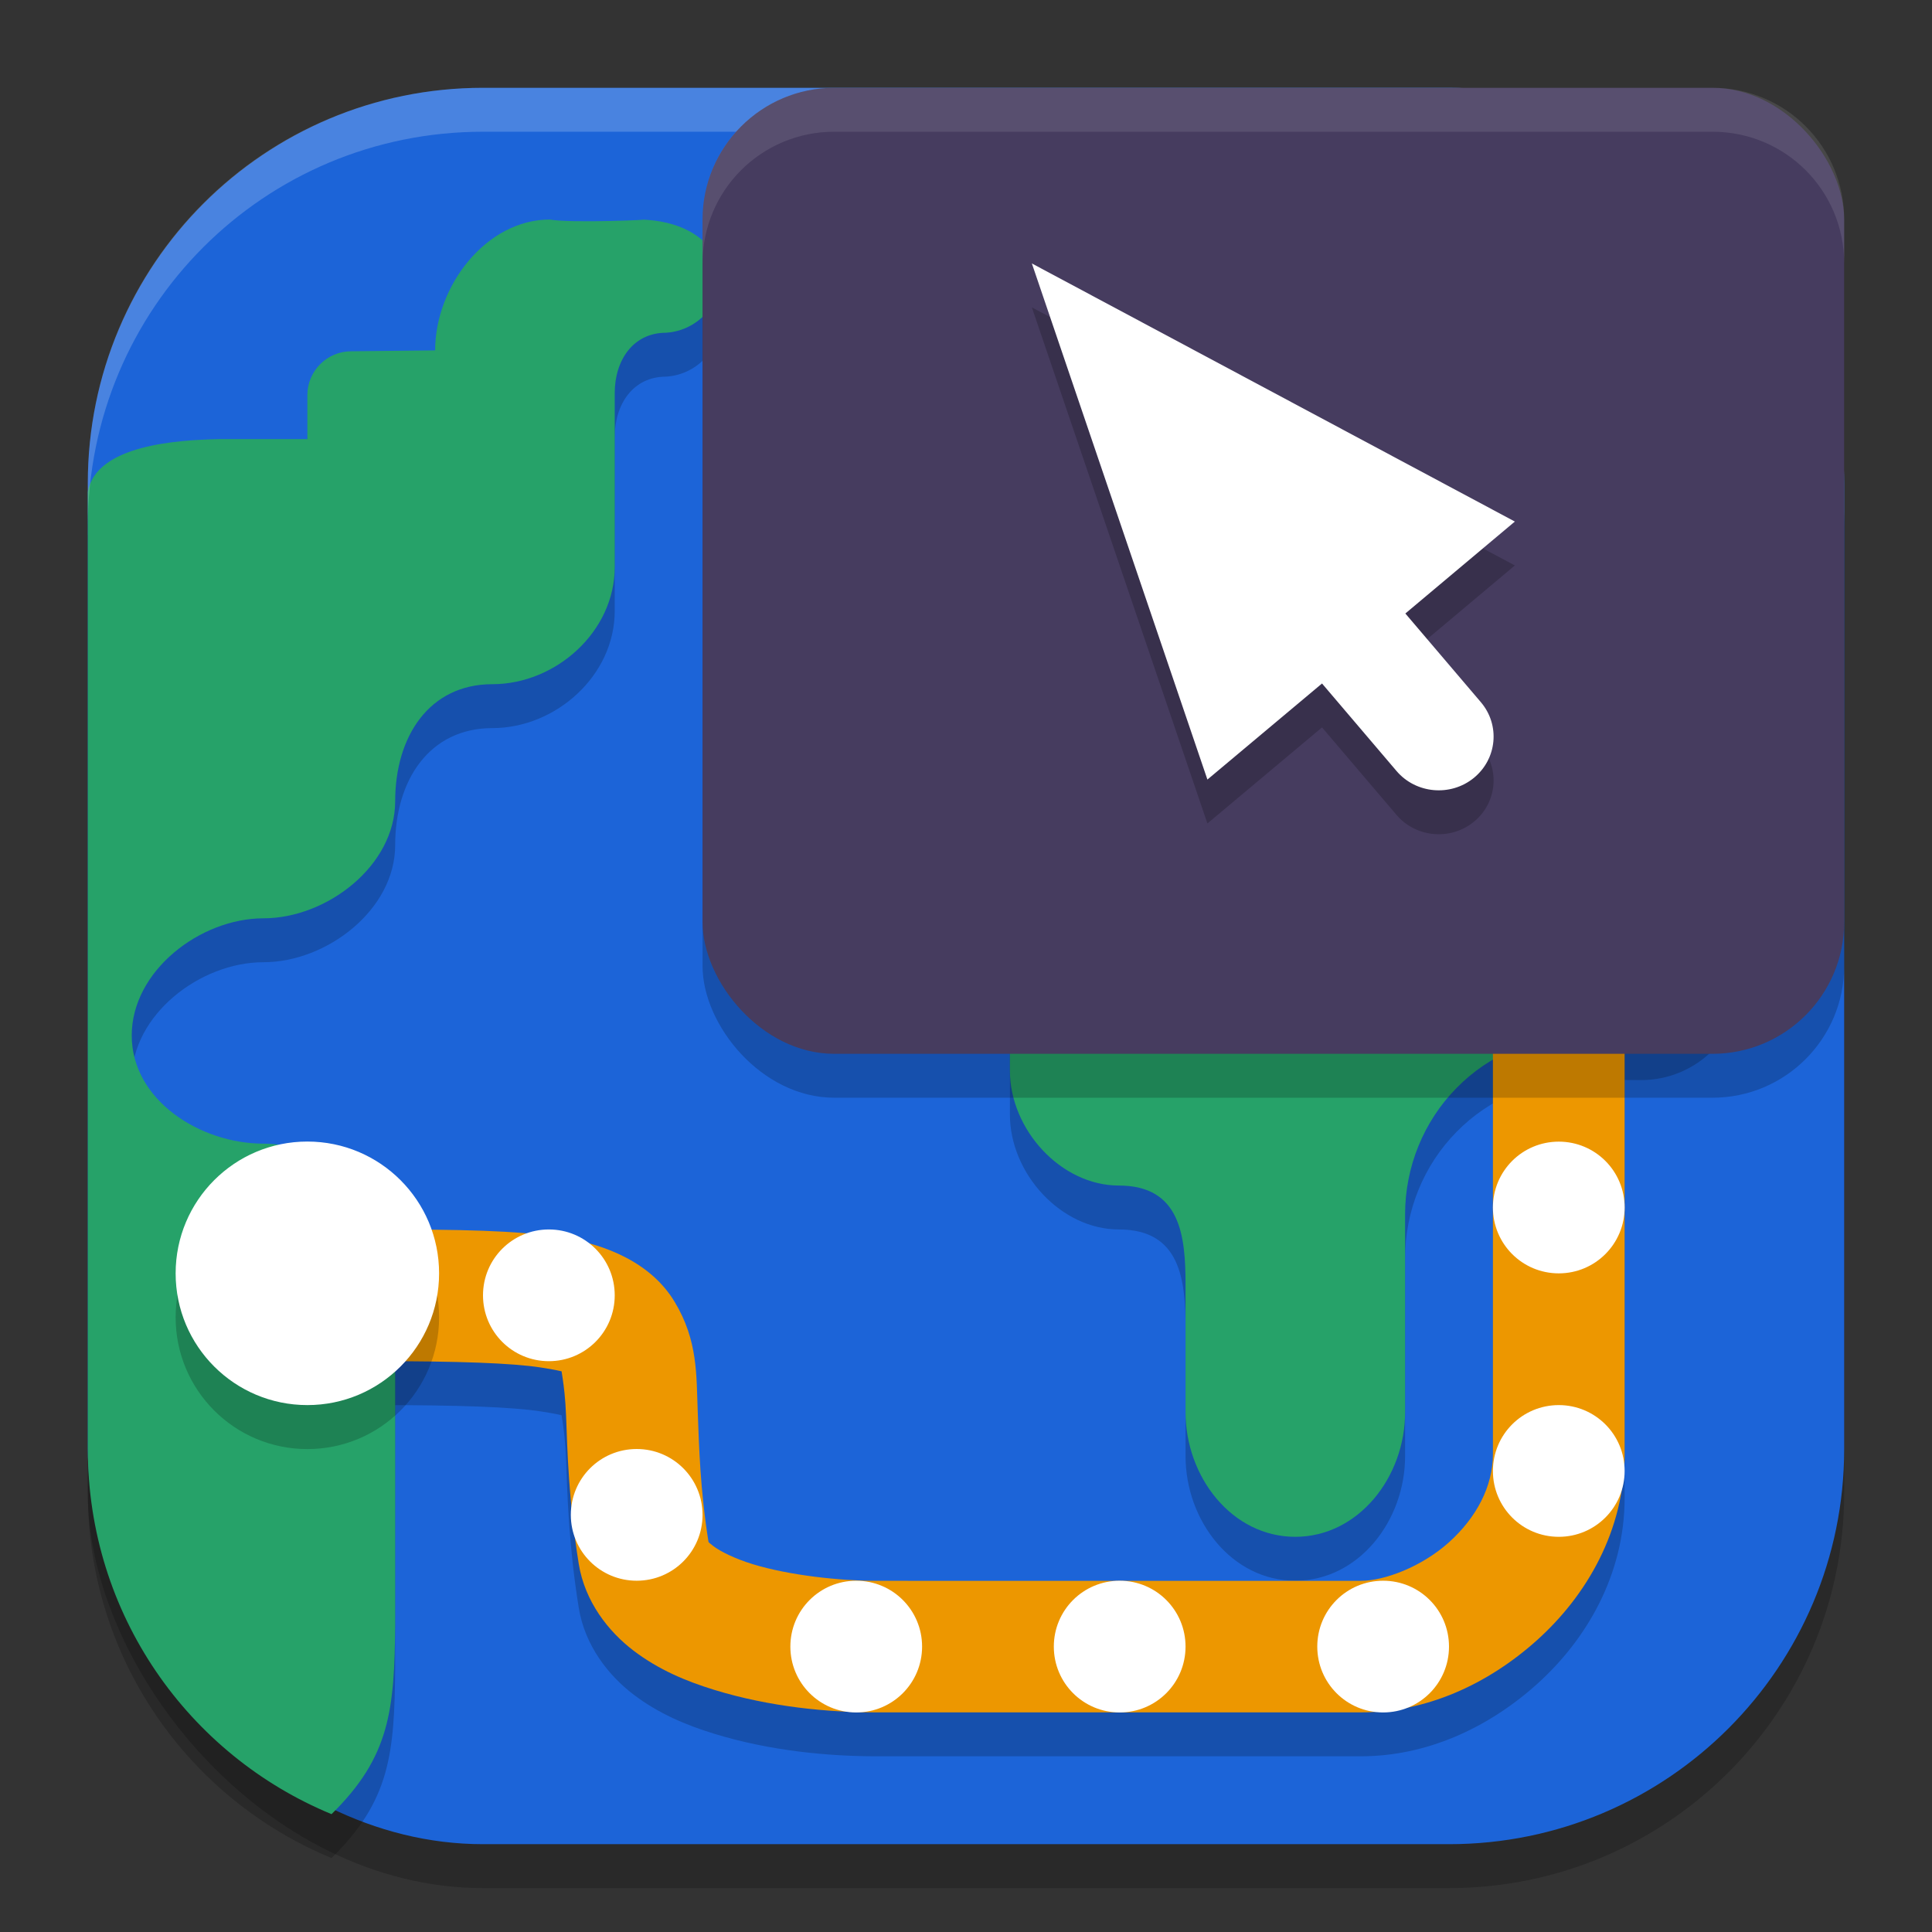 <?xml version="1.0" encoding="UTF-8" standalone="no"?>
<!-- Created with Inkscape (http://www.inkscape.org/) -->

<svg
   width="22"
   height="22"
   viewBox="0 0 22 22"
   version="1.1"
   id="svg5"
   inkscape:version="1.3 (0e150ed6c4, 2023-07-21)"
   sodipodi:docname="org.gnome.Connections.svg"
   xmlns:inkscape="http://www.inkscape.org/namespaces/inkscape"
   xmlns:sodipodi="http://sodipodi.sourceforge.net/DTD/sodipodi-0.dtd"
   xmlns="http://www.w3.org/2000/svg"
   xmlns:svg="http://www.w3.org/2000/svg">
  <rect x="0" y="0" width="22" height="22" fill="#333333" stroke="none"/>
  <sodipodi:namedview
     id="namedview7"
     pagecolor="#ffffff"
     bordercolor="#000000"
     borderopacity="0.25"
     inkscape:showpageshadow="2"
     inkscape:pageopacity="0.0"
     inkscape:pagecheckerboard="0"
     inkscape:deskcolor="#d1d1d1"
     inkscape:document-units="px"
     showgrid="false"
     inkscape:zoom="36.363636"
     inkscape:cx="11.01375"
     inkscape:cy="10.9725"
     inkscape:window-width="1920"
     inkscape:window-height="1004"
     inkscape:window-x="0"
     inkscape:window-y="0"
     inkscape:window-maximized="1"
     inkscape:current-layer="svg5" />
  <defs
     id="defs2" />
  <rect
     style="opacity:0.2;fill:#000000;stroke-width:1.429;stroke-linecap:square"
     id="rect234"
     width="20"
     height="20"
     x="1"
     y="1.5"
     ry="4.5" />
  <rect
     style="fill:#1c64d8;fill-opacity:1;stroke-width:1.429;stroke-linecap:square"
     id="rect396"
     width="20"
     height="20"
     x="1"
     y="1"
     ry="4.5" />
  <path
     id="path1"
     style="fill:#000000;fill-opacity:1;stroke-width:0.5;opacity:0.2"
     d="M 6.26,3 C 5.539,3 4.955,3.754 4.955,4.49 L 4,4.5 C 3.724,4.5 3.5,4.724 3.5,5 v 0.5 h -1 C 2.022,5.51 1.096,5.566 1,6.1 V 9.5 17 c 0,1.881 1.144,3.484 2.775,4.158 C 4.444,20.503 4.491,19.964 4.5,19 v -4.143 c 2.28e-5,-0.736 -0.78,-1.334 -1.5,-1.334 -0.72,0 -1.5,-0.495 -1.5,-1.232 0,-0.736 0.78,-1.334 1.5,-1.334 0.72,0 1.5,-0.597 1.5,-1.334 C 4.5,8.887 4.887,8.291 5.607,8.291 6.328,8.291 7,7.694 7,6.957 V 4.977 c 0,-0.379 0.213,-0.688 0.584,-0.688 C 7.956,4.266 8.239,3.941 8.217,3.561 8.069,3.159 7.703,3.016 7.309,3 7.5,3 6.5,3.044 6.26,3 Z M 15.16,6.207 C 14.519,6.207 14,6.738 14,7.393 V 7.9 C 14,8.555 13.479,9.086 12.838,9.086 12.067,9.145 11.443,9.831 11.5,10.619 v 2.072 C 11.5,13.364 12.082,14 12.74,14 13.443,14 13.5,14.574 13.5,15.127 v 1.453 C 13.5,17.318 14.028,18 14.75,18 15.471,17.999 16.001,17.317 16,16.58 v -2.252 c 0,-0.54 0.211,-1.058 0.586,-1.439 0.374,-0.382 0.882,-0.594 1.41,-0.594 l 0.693,0.004 c 0.308,6.5e-4 0.604,-0.124 0.822,-0.346 0.217,-0.222 0.34,-0.523 0.34,-0.838 V 7.393 c 0,-0.655 -0.521,-1.186 -1.162,-1.186 z" />
  <path
     d="m 17,10 v 7.057 c 0,0.372 -0.19,0.726 -0.501,1.006 -0.311,0.279 -0.736,0.438 -1,0.438 H 9.968 c -0.396,0 -0.977,-0.061 -1.395,-0.189 -0.209,-0.064 -0.374,-0.148 -0.451,-0.207 -0.077,-0.059 -0.055,-0.055 -0.052,-0.033 -0.099,-0.621 -0.109,-1.093 -0.125,-1.504 -0.016,-0.411 0.003,-0.804 -0.263,-1.244 C 7.417,14.883 6.905,14.669 6.389,14.59 5.873,14.51 5.233,14.5 4.3,14.5 v 1.5 c 0.917,0 1.528,0.021 1.859,0.072 0.332,0.051 0.265,0.068 0.24,0.027 -0.025,-0.041 0.032,0.132 0.047,0.523 0.015,0.392 0.028,0.96 0.144,1.684 0.069,0.432 0.339,0.773 0.624,0.99 0.285,0.217 0.598,0.348 0.917,0.446 0.638,0.197 1.31,0.257 1.837,0.257 h 5.531 c 0.737,0 1.438,-0.315 2.002,-0.821 0.564,-0.506 0.999,-1.248 0.999,-2.122 V 10 Z"
     style="opacity:0.2;fill:#000000;stroke-width:0.5;-inkscape-stroke:none"
     id="path3" />
  <path
     id="path2"
     style="fill:#26a269;fill-opacity:1;stroke-width:0.5"
     d="M 6.26,2.5 C 5.539,2.5 4.955,3.254 4.955,3.99 L 4,4 C 3.724,4 3.5,4.224 3.5,4.5 V 5 h -1 C 2.022,5.01 1.096,5.066 1,5.6 V 9 16.5 c 0,1.881 1.144,3.484 2.775,4.158 C 4.444,20.003 4.491,19.464 4.5,18.5 v -4.143 c 2.28e-5,-0.736 -0.78,-1.334 -1.5,-1.334 -0.72,0 -1.5,-0.495 -1.5,-1.232 0,-0.736 0.78,-1.334 1.5,-1.334 0.72,0 1.5,-0.597 1.5,-1.334 C 4.5,8.387 4.887,7.791 5.607,7.791 6.328,7.791 7,7.194 7,6.457 V 4.477 c 0,-0.379 0.213,-0.688 0.584,-0.688 C 7.956,3.766 8.239,3.441 8.217,3.061 8.069,2.659 7.703,2.516 7.309,2.5 7.5,2.5 6.5,2.544 6.26,2.5 Z M 15.16,5.707 C 14.519,5.707 14,6.238 14,6.893 V 7.4 C 14,8.055 13.479,8.586 12.838,8.586 12.067,8.645 11.443,9.331 11.5,10.119 v 2.072 C 11.5,12.864 12.082,13.5 12.74,13.5 13.443,13.5 13.5,14.074 13.5,14.627 v 1.453 C 13.5,16.818 14.028,17.5 14.75,17.5 15.471,17.499 16.001,16.817 16,16.08 v -2.252 c 0,-0.54 0.211,-1.058 0.586,-1.439 0.374,-0.382 0.882,-0.594 1.41,-0.594 l 0.693,0.004 c 0.308,6.5e-4 0.604,-0.124 0.822,-0.346 0.217,-0.222 0.34,-0.523 0.34,-0.838 V 6.893 c 0,-0.655 -0.521,-1.186 -1.162,-1.186 z" />
  <path
     d="m 17,9.5 v 7.057 c 0,0.372 -0.19,0.726 -0.501,1.006 -0.311,0.279 -0.736,0.438 -1,0.438 H 9.968 c -0.396,0 -0.977,-0.061 -1.395,-0.189 -0.209,-0.064 -0.374,-0.148 -0.451,-0.207 -0.077,-0.059 -0.055,-0.055 -0.052,-0.033 -0.099,-0.621 -0.109,-1.093 -0.125,-1.504 -0.016,-0.411 0.003,-0.804 -0.263,-1.244 C 7.417,14.383 6.905,14.169 6.389,14.09 5.873,14.01 5.233,14 4.3,14 v 1.5 c 0.917,0 1.528,0.021 1.859,0.072 0.332,0.051 0.265,0.068 0.24,0.027 -0.025,-0.041 0.032,0.132 0.047,0.523 0.015,0.392 0.028,0.96 0.144,1.684 0.069,0.432 0.339,0.773 0.624,0.99 0.285,0.217 0.598,0.348 0.917,0.446 0.638,0.197 1.31,0.257 1.837,0.257 H 15.499 c 0.737,0 1.438,-0.315 2.002,-0.821 0.564,-0.506 0.999,-1.248 0.999,-2.122 V 9.5 Z"
     style="opacity:1;fill:#ed9700;stroke-width:0.5;-inkscape-stroke:none;fill-opacity:1"
     id="path4" />
  <path
     d="m 3.5,13.5 c -0.829,0 -1.5,0.672 -1.5,1.501 0,0.829 0.671,1.5 1.5,1.5 0.829,0 1.5,-0.671 1.5,-1.5 C 5,14.172 4.329,13.5 3.5,13.5 Z"
     style="fill:#000000;stroke-width:0.5;opacity:0.2"
     id="path5" />
  <path
     d="m 3.5,12.999 c -0.829,0 -1.5,0.672 -1.5,1.501 0,0.829 0.671,1.5 1.5,1.5 0.829,0 1.5,-0.671 1.5,-1.5 C 5,13.671 4.329,12.999 3.5,12.999 Z M 17.75,13 c -0.415,0 -0.75,0.335 -0.75,0.75 0,0.415 0.335,0.75 0.75,0.75 0.415,0 0.75,-0.335 0.75,-0.75 0,-0.415 -0.335,-0.75 -0.75,-0.75 z M 6.25,14 C 5.835,14 5.5,14.335 5.5,14.75 5.5,15.165 5.835,15.5 6.25,15.5 6.665,15.5 7,15.165 7,14.75 7,14.335 6.665,14 6.25,14 Z m 11.5,2 c -0.415,0 -0.75,0.335 -0.75,0.75 0,0.415 0.335,0.75 0.75,0.75 0.415,0 0.75,-0.335 0.75,-0.75 0,-0.415 -0.335,-0.75 -0.75,-0.75 z M 7.25,16.5 C 6.835,16.5 6.5,16.835 6.5,17.25 6.5,17.665 6.835,18 7.25,18 7.665,18 8,17.665 8,17.25 8,16.835 7.665,16.5 7.25,16.5 Z M 9.75,18 C 9.335,18 9,18.335 9,18.75 c 0,0.415 0.335,0.75 0.75,0.75 0.415,0 0.75,-0.335 0.75,-0.75 C 10.5,18.335 10.165,18 9.75,18 Z m 3,0 C 12.335,18 12,18.335 12,18.75 c 0,0.415 0.335,0.75 0.75,0.75 0.415,0 0.75,-0.335 0.75,-0.75 0,-0.415 -0.335,-0.75 -0.75,-0.75 z m 3,0 c -0.415,0 -0.75,0.335 -0.75,0.75 0,0.415 0.335,0.75 0.75,0.75 0.415,0 0.75,-0.335 0.75,-0.75 0,-0.415 -0.335,-0.75 -0.75,-0.75 z"
     style="fill:#ffffff;stroke-width:0.5"
     id="path6" />
  <path
     id="path1040"
     style="opacity:0.2;fill:#ffffff;stroke-width:4;stroke-linecap:square"
     d="M 5.5,1 C 3.007,1 1,3.007 1,5.5 V 6 C 1,3.507 3.007,1.5 5.5,1.5 h 11 C 18.993,1.5 21,3.507 21,6 V 5.5 C 21,3.007 18.993,1 16.5,1 Z" />
  <rect
     style="opacity:0.2;fill:#000000;fill-opacity:1;stroke-width:2"
     id="rect1"
     width="13"
     height="11"
     x="8"
     y="1.5"
     ry="1.5" />
  <rect
     style="opacity:1;fill:#463c5f;fill-opacity:1;stroke-width:2"
     id="rect2"
     width="13"
     height="11"
     x="8"
     y="1"
     ry="1.5" />
  <path
     d="m 11.75,3.5 1.999,5.877 1.305,-1.094 0.848,0.996 c 0.221,0.26 0.616,0.295 0.881,0.079 0.265,-0.217 0.301,-0.602 0.08,-0.862 L 16.003,7.486 17.25,6.439 Z"
     style="fill:#000000;stroke-width:0.5;opacity:0.2"
     id="path7" />
  <path
     d="m 11.75,3 1.999,5.877 1.305,-1.094 0.848,0.996 c 0.221,0.26 0.616,0.295 0.881,0.079 0.265,-0.217 0.301,-0.602 0.08,-0.862 L 16.003,6.986 17.25,5.939 Z"
     style="fill:#ffffff;stroke-width:0.5"
     id="path8" />
  <path
     id="path9"
     style="opacity:0.1;fill:#ffffff;fill-opacity:1;stroke-width:2"
     d="M 9.5 1 C 8.669 1 8 1.669 8 2.5 L 8 3 C 8 2.169 8.669 1.5 9.5 1.5 L 19.5 1.5 C 20.331 1.5 21 2.169 21 3 L 21 2.5 C 21 1.669 20.331 1 19.5 1 L 9.5 1 z " />
</svg>
